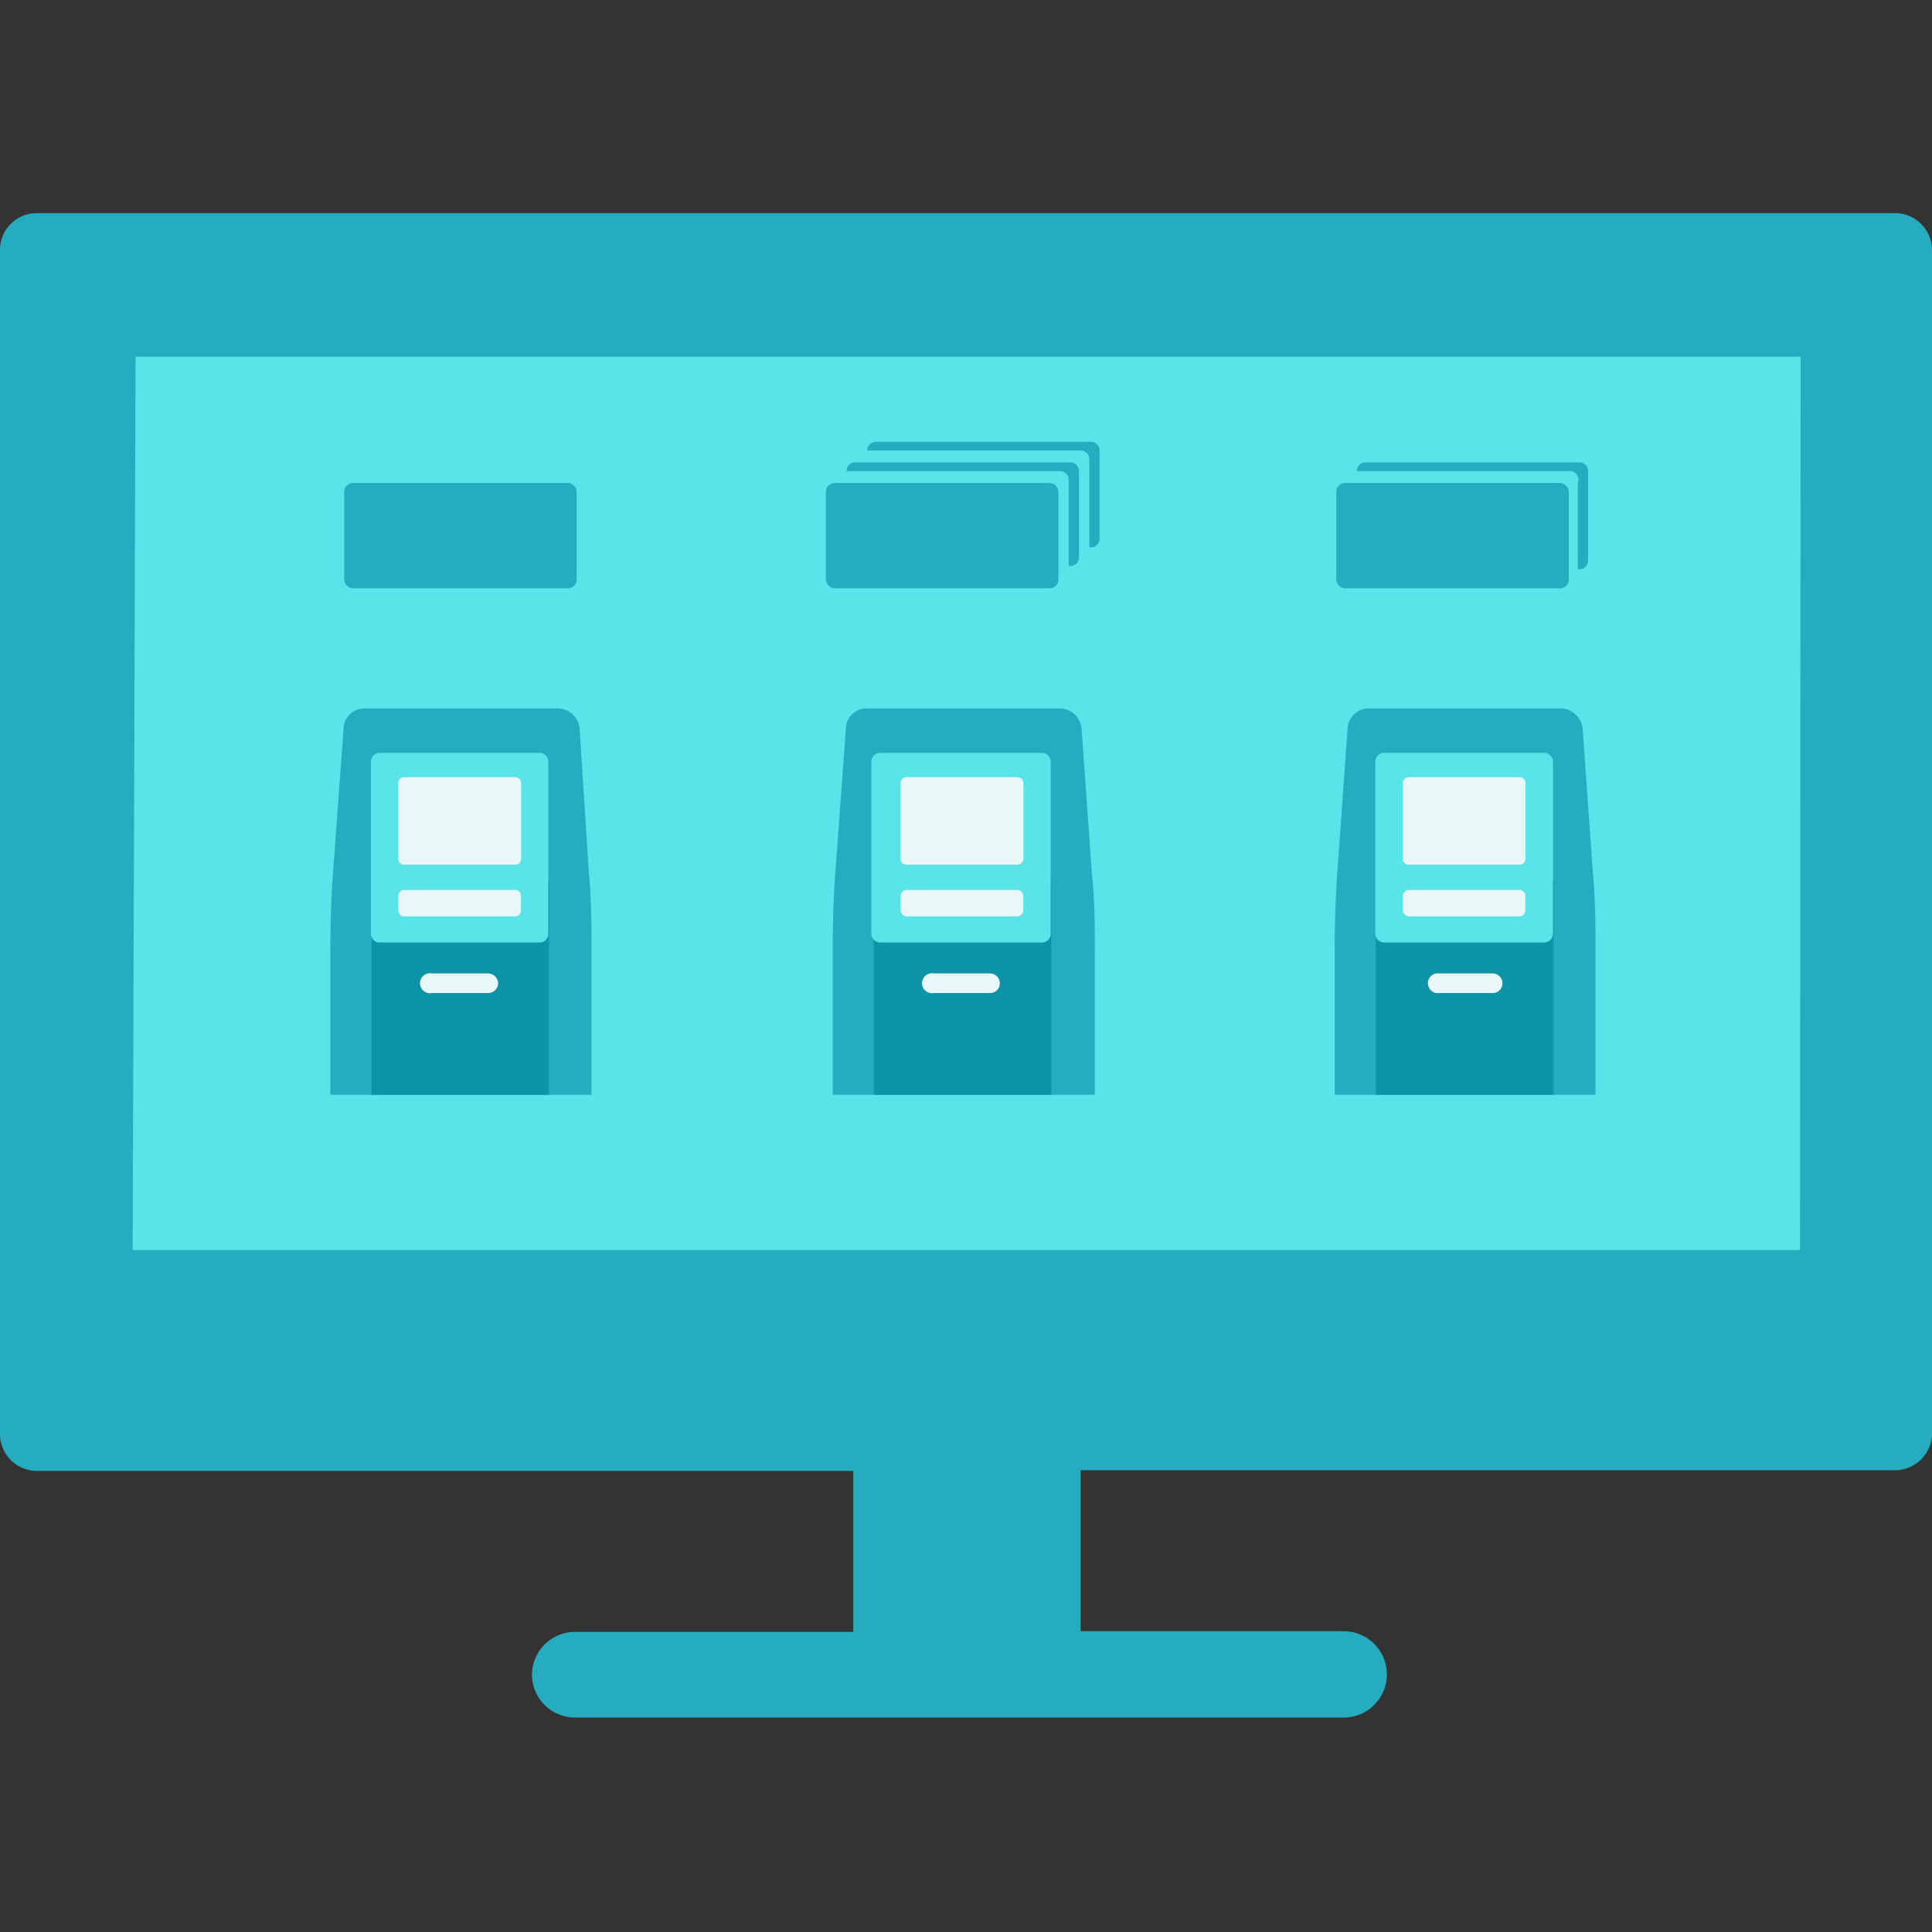 <svg id="Layer_1" data-name="Layer 1" xmlns="http://www.w3.org/2000/svg" viewBox="0 0 60 60"><rect x="0" y="0" width="60" height="60" fill="#333333" stroke="none"/><defs><style>.cls-1{fill:#58e4e8;}.cls-2,.cls-3{fill:#25adbf;}.cls-2{fill-rule:evenodd;}.cls-4{fill:#0d95a7;}.cls-5{fill:#eaf7f9;}.cls-6{fill:#eaedf5;}</style></defs><path class="cls-1" d="M54.28,41.86h-49A2.75,2.75,0,0,1,2.42,39.2v-27A2.75,2.75,0,0,1,5.25,9.52h49a2.75,2.75,0,0,1,2.83,2.66v27A2.75,2.75,0,0,1,54.28,41.86Z"/><path class="cls-2" d="M58.81,6.62H1.19A1.14,1.14,0,0,0,0,7.72V44.57a1.15,1.15,0,0,0,1.19,1.11H26.5v5H17.86A1.34,1.34,0,0,0,16.52,52h0a1.34,1.34,0,0,0,1.34,1.34H41.73A1.34,1.34,0,0,0,43.07,52h0a1.34,1.34,0,0,0-1.34-1.34H33.56v-5H58.81A1.16,1.16,0,0,0,60,44.57V7.72A1.15,1.15,0,0,0,58.81,6.62ZM55.9,38.82H4.12l.09-27.74H55.92Z"/><path class="cls-3" d="M32.9,22h-6a.64.64,0,0,0-.63.63l-.33,4.5c-.06.82-.08,1.63-.08,2.45V34H34V29.58c0-.82,0-1.63-.09-2.45l-.32-4.5A.69.69,0,0,0,32.9,22Z"/><path class="cls-4" d="M32.65,27.36H27.13V34h5.52Z"/><path class="cls-5" d="M30.76,30.84H29a.31.31,0,1,1,0-.61h1.75a.31.31,0,0,1,.3.3A.3.3,0,0,1,30.76,30.84Z"/><path class="cls-1" d="M32.35,29.27h-5a.28.28,0,0,1-.29-.28V23.67a.28.28,0,0,1,.29-.29h5a.28.28,0,0,1,.28.29V29A.27.27,0,0,1,32.35,29.27Z"/><path class="cls-6" d="M31.59,26.85H28.15a.18.18,0,0,1-.18-.19V24.32a.18.18,0,0,1,.18-.18h3.44a.19.19,0,0,1,.19.18v2.34A.19.19,0,0,1,31.59,26.85Z"/><path class="cls-5" d="M31.59,26.85H28.15a.18.18,0,0,1-.18-.19V24.32a.18.18,0,0,1,.18-.18h3.44a.19.19,0,0,1,.19.18v2.34A.19.19,0,0,1,31.59,26.85Z"/><path class="cls-5" d="M31.59,28.46H28.15a.19.19,0,0,1-.18-.19v-.45a.18.18,0,0,1,.18-.18h3.44a.19.19,0,0,1,.19.18v.45A.2.2,0,0,1,31.59,28.46Z"/><rect class="cls-3" x="25.65" y="15" width="7.22" height="3.27" rx="0.27"/><path class="cls-3" d="M33.24,14.36H26.56a.27.27,0,0,0-.27.27v0h6.63a.27.27,0,0,1,.27.27v2.68h.05a.27.27,0,0,0,.27-.27V14.63A.27.27,0,0,0,33.24,14.36Z"/><path class="cls-3" d="M33.88,13.72H27.2a.27.27,0,0,0-.27.27v0h6.63a.27.27,0,0,1,.27.27V17h.05a.27.27,0,0,0,.27-.27V14A.27.27,0,0,0,33.88,13.72Z"/><path class="cls-3" d="M48.49,22h-6a.66.66,0,0,0-.64.63l-.32,4.5c-.06.82-.08,1.63-.08,2.45V34h8.1V29.58c0-.82,0-1.63-.08-2.45l-.32-4.5A.7.7,0,0,0,48.49,22Z"/><path class="cls-4" d="M48.25,27.36H42.73V34h5.52Z"/><path class="cls-5" d="M46.36,30.84H44.6a.31.31,0,0,1,0-.61h1.76a.31.31,0,0,1,.3.3A.3.3,0,0,1,46.36,30.84Z"/><path class="cls-1" d="M47.94,29.27H43a.28.28,0,0,1-.29-.28V23.67a.28.28,0,0,1,.29-.29h4.94a.28.28,0,0,1,.29.29V29A.28.28,0,0,1,47.94,29.27Z"/><path class="cls-6" d="M47.19,26.85H43.75a.18.18,0,0,1-.18-.19V24.32a.18.18,0,0,1,.18-.18h3.44a.18.18,0,0,1,.18.18v2.34A.18.18,0,0,1,47.19,26.85Z"/><path class="cls-5" d="M47.19,26.85H43.75a.18.18,0,0,1-.18-.19V24.32a.18.18,0,0,1,.18-.18h3.44a.18.18,0,0,1,.18.18v2.34A.18.18,0,0,1,47.19,26.85Z"/><path class="cls-5" d="M47.19,28.46H43.75a.19.19,0,0,1-.18-.19v-.45a.18.18,0,0,1,.18-.18h3.44a.18.18,0,0,1,.18.18v.45A.19.19,0,0,1,47.19,28.46Z"/><rect class="cls-3" x="41.5" y="15" width="7.22" height="3.27" rx="0.27"/><path class="cls-3" d="M49.09,14.36H42.41a.27.27,0,0,0-.27.27v0h6.63A.27.27,0,0,1,49,15v2.68h.05a.27.27,0,0,0,.27-.27V14.63A.27.27,0,0,0,49.09,14.36Z"/><path class="cls-3" d="M17.3,22h-6a.65.65,0,0,0-.63.63l-.33,4.5c-.06.82-.08,1.63-.08,2.45V34h8.11V29.58c0-.82,0-1.63-.08-2.45L18,22.63A.69.69,0,0,0,17.3,22Z"/><path class="cls-4" d="M17.05,27.36H11.54V34h5.51Z"/><path class="cls-5" d="M15.16,30.84H13.41a.31.31,0,1,1,0-.61h1.75a.32.32,0,0,1,.31.3A.31.31,0,0,1,15.16,30.84Z"/><path class="cls-1" d="M16.75,29.27H11.8a.27.27,0,0,1-.28-.28V23.67a.28.28,0,0,1,.28-.29h4.95a.28.28,0,0,1,.28.29V29A.27.27,0,0,1,16.75,29.27Z"/><path class="cls-6" d="M16,26.85H12.55a.18.18,0,0,1-.18-.19V24.32a.18.18,0,0,1,.18-.18H16a.18.18,0,0,1,.18.18v2.34A.18.18,0,0,1,16,26.85Z"/><path class="cls-5" d="M16,26.85H12.55a.18.18,0,0,1-.18-.19V24.32a.18.18,0,0,1,.18-.18H16a.18.18,0,0,1,.18.18v2.34A.18.18,0,0,1,16,26.85Z"/><path class="cls-5" d="M16,28.46H12.55a.19.19,0,0,1-.18-.19v-.45a.18.18,0,0,1,.18-.18H16a.18.18,0,0,1,.18.18v.45A.19.19,0,0,1,16,28.46Z"/><rect class="cls-3" x="10.69" y="15" width="7.22" height="3.27" rx="0.27"/></svg>